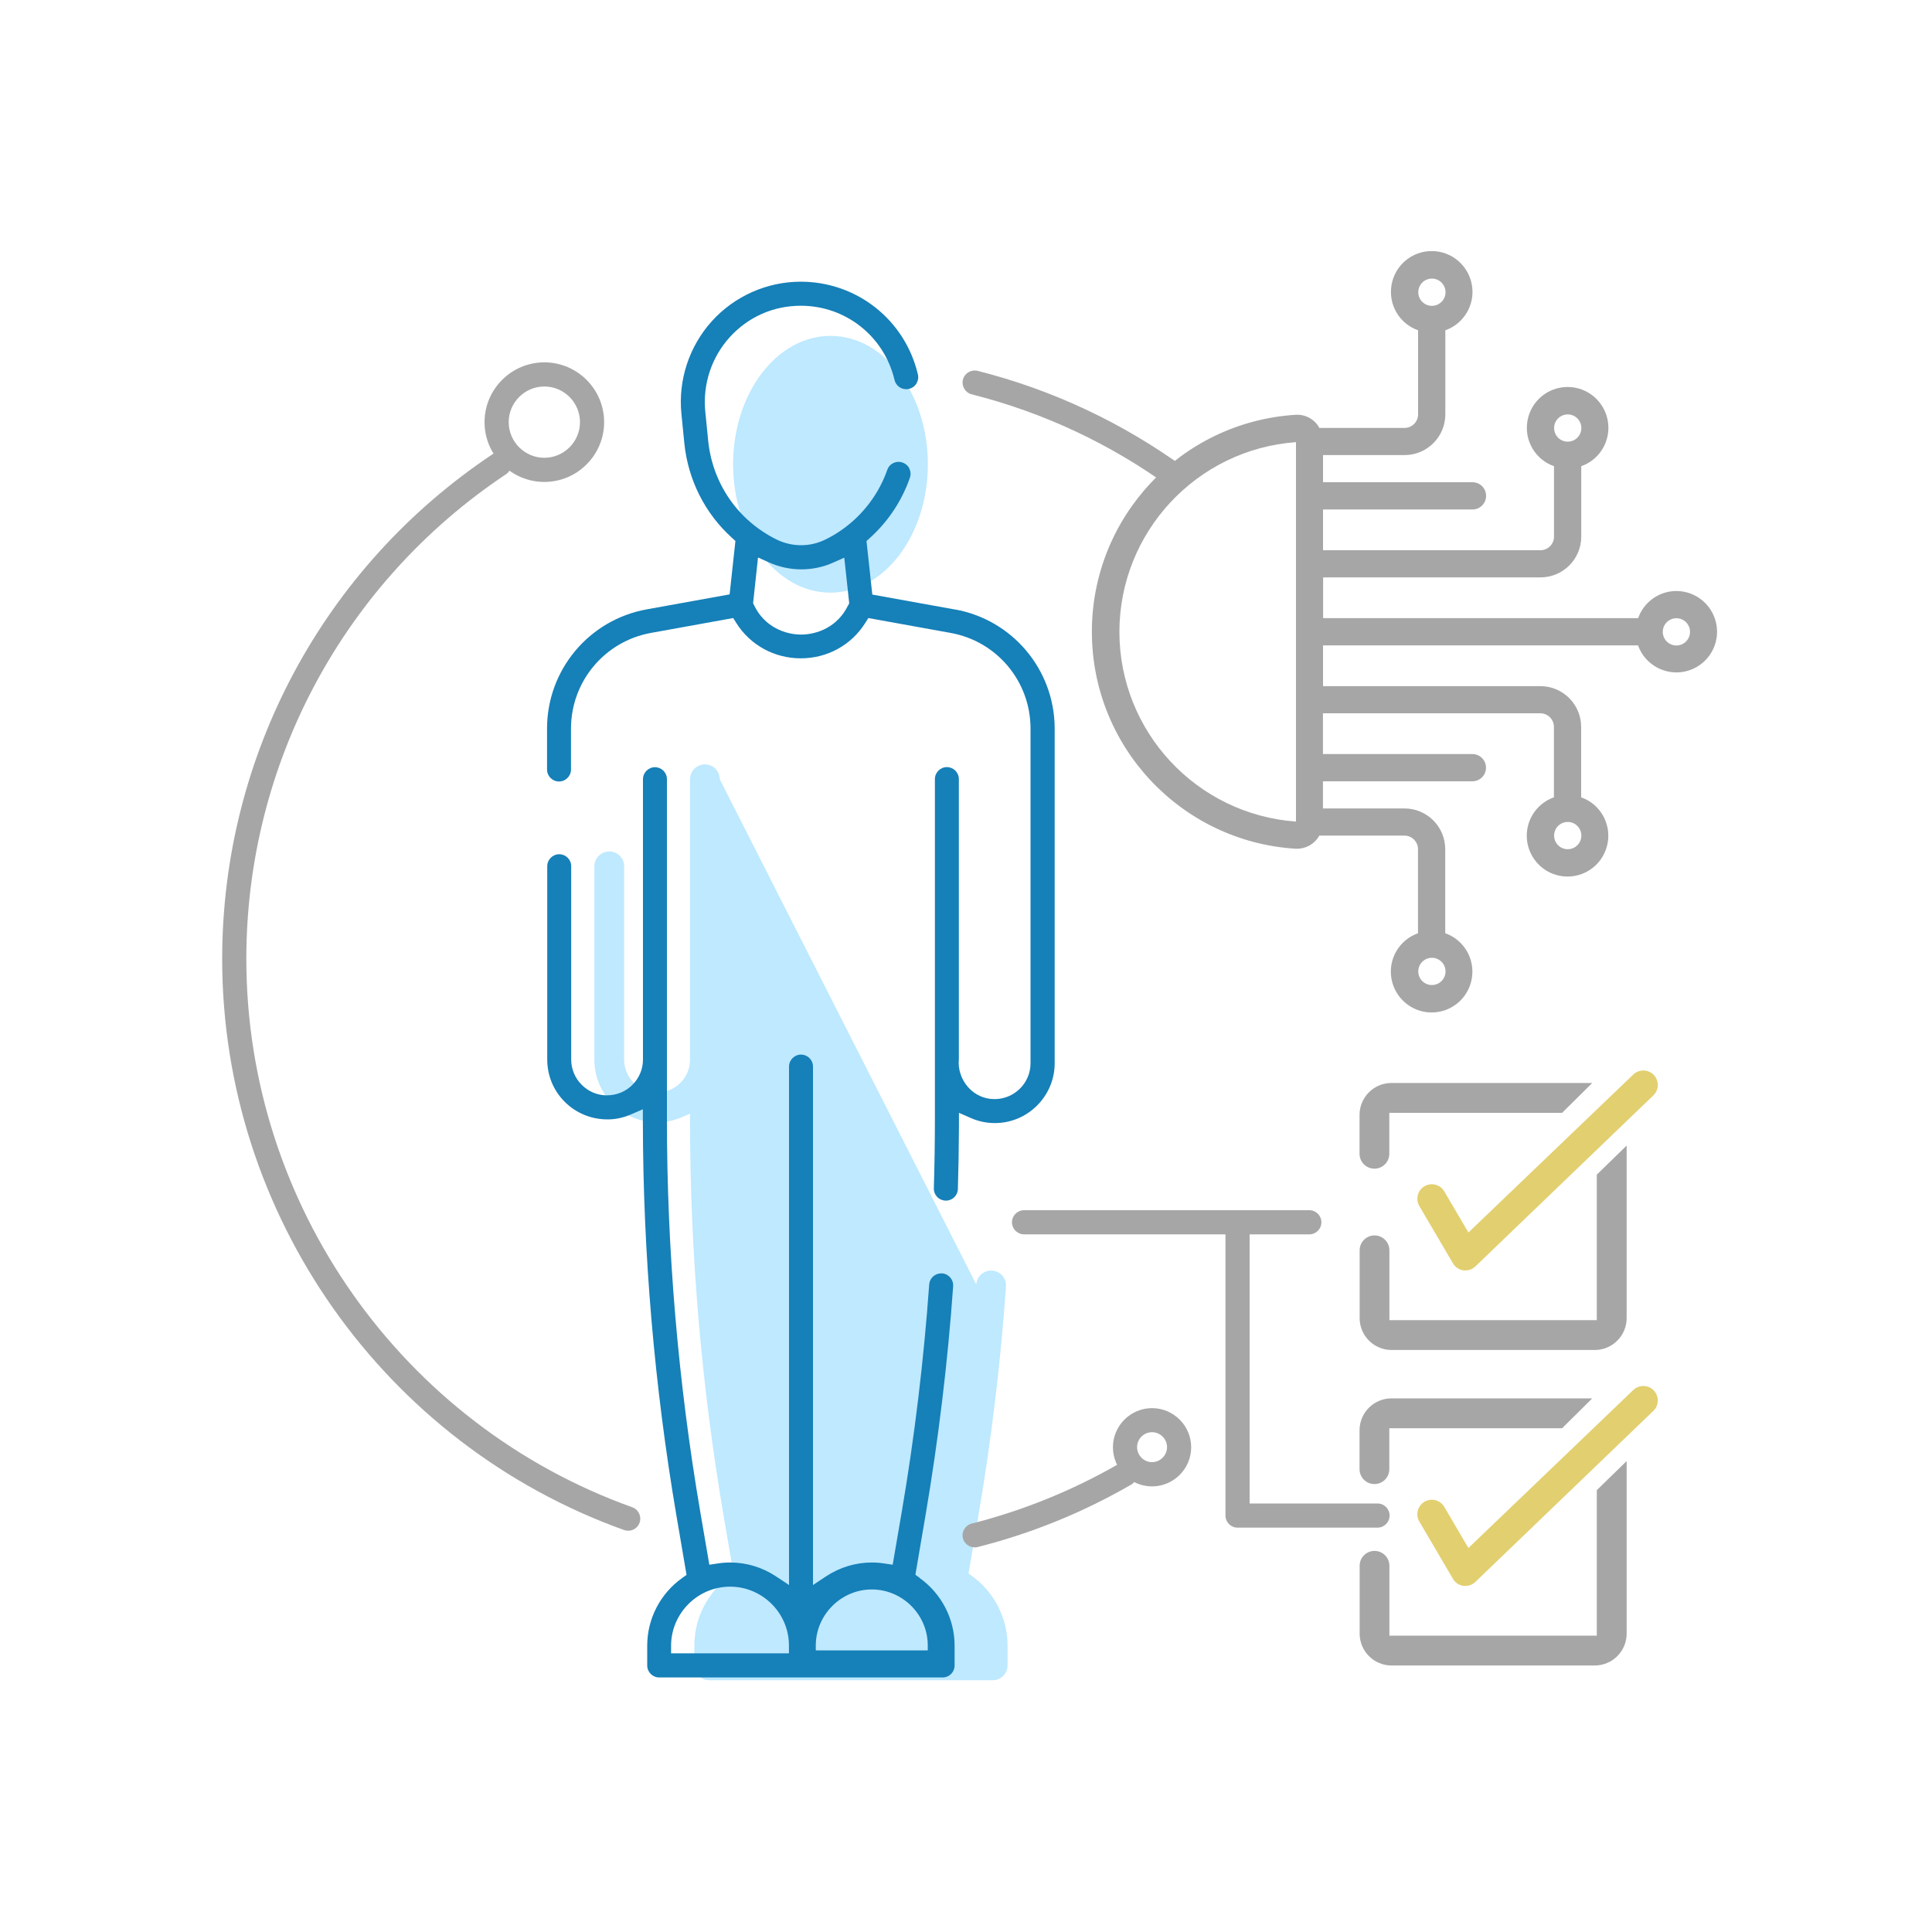 <svg width="200" height="200" viewBox="0 0 200 200" fill="none" xmlns="http://www.w3.org/2000/svg">
<g clip-path="url(#clip0_4339_2927)">
<path d="M74.51 80.67C74.51 79.82 73.82 79.13 72.97 79.13C72.12 79.13 71.43 79.82 71.43 80.67V109.7C71.43 110.6 71.08 111.45 70.44 112.09C69.8 112.73 68.95 113.09 68 113.1C67.11 113.1 66.26 112.75 65.62 112.11C64.97 111.47 64.61 110.61 64.61 109.69V89.68C64.61 88.83 63.92 88.14 63.07 88.14C62.22 88.14 61.53 88.83 61.53 89.68V109.69C61.53 111.44 62.21 113.07 63.45 114.3C64.68 115.51 66.3 116.18 68.07 116.18C68.95 116.18 69.8 115.99 70.59 115.65L71.43 115.29V116.2C71.45 129.81 72.62 143.51 74.91 156.92L75.93 162.89L75.62 163.11C73.28 164.78 71.88 167.48 71.88 170.34V172.4C71.88 173.25 72.57 173.94 73.42 173.94H102.76C103.61 173.94 104.3 173.25 104.3 172.4V170.34C104.3 167.48 102.9 164.78 100.57 163.11L100.26 162.89L101.28 156.92C102.62 149.09 103.58 141.1 104.14 133.18C104.2 132.33 103.56 131.59 102.71 131.53H102.6C101.79 131.53 101.12 132.16 101.06 132.96" fill="#BEE9FF"/>
<path d="M85.97 61.35C91.537 61.35 96.05 55.4 96.05 48.06C96.05 40.72 91.537 34.77 85.97 34.77C80.403 34.77 75.89 40.72 75.89 48.06C75.89 55.4 80.403 61.35 85.97 61.35Z" fill="#BEE9FF"/>
<path d="M173.54 61.18C171.76 61.18 170.17 62.31 169.58 63.99H136.97V59.77H159.47C161.8 59.77 163.69 57.88 163.69 55.55V48.26C165.63 47.58 166.79 45.59 166.44 43.57C166.09 41.55 164.34 40.06 162.28 40.06C160.22 40.06 158.47 41.54 158.12 43.57C157.77 45.6 158.93 47.58 160.87 48.26V55.55C160.87 56.33 160.24 56.96 159.46 56.96H136.96V52.74H152.43C153.21 52.74 153.84 52.11 153.84 51.33C153.84 50.55 153.21 49.92 152.43 49.92H136.96V47.11H145.4C147.73 47.11 149.62 45.22 149.62 42.89V34.19C151.56 33.51 152.72 31.52 152.37 29.5C152.02 27.48 150.27 25.99 148.21 25.99C146.15 25.99 144.4 27.47 144.05 29.5C143.7 31.53 144.86 33.51 146.8 34.19V42.89C146.8 43.67 146.17 44.3 145.39 44.3H136.58C136.1 43.4 135.13 42.87 134.11 42.94C122.26 43.69 113.03 53.52 113.03 65.4C113.03 77.28 122.26 87.11 134.11 87.86H134.27C135.23 87.86 136.12 87.34 136.57 86.5H145.38C146.16 86.5 146.79 87.13 146.79 87.91V96.61C144.85 97.29 143.69 99.28 144.04 101.3C144.39 103.32 146.14 104.81 148.2 104.81C150.26 104.81 152.01 103.33 152.36 101.3C152.71 99.27 151.55 97.29 149.61 96.61V87.91C149.61 85.58 147.72 83.69 145.39 83.69H136.95V80.88H152.42C153.2 80.88 153.83 80.25 153.83 79.47C153.83 78.69 153.2 78.06 152.42 78.06H136.95V73.84H159.45C160.23 73.84 160.86 74.47 160.86 75.25V82.54C158.92 83.22 157.76 85.21 158.11 87.23C158.46 89.25 160.21 90.74 162.27 90.74C164.33 90.74 166.08 89.26 166.43 87.23C166.78 85.2 165.62 83.22 163.68 82.54V75.25C163.68 72.92 161.79 71.03 159.46 71.03H136.96V66.81H169.57C170.29 68.83 172.41 69.98 174.49 69.5C176.58 69.01 177.97 67.04 177.72 64.91C177.47 62.78 175.67 61.18 173.53 61.18H173.54ZM162.29 42.9C163.07 42.9 163.7 43.53 163.7 44.31C163.7 45.09 163.07 45.72 162.29 45.72C161.51 45.72 160.88 45.09 160.88 44.31C160.88 43.53 161.51 42.9 162.29 42.9ZM148.23 28.84C149.01 28.84 149.64 29.47 149.64 30.25C149.64 31.03 149.01 31.66 148.23 31.66C147.45 31.66 146.82 31.03 146.82 30.25C146.82 29.47 147.45 28.84 148.23 28.84ZM148.23 101.97C147.45 101.97 146.82 101.34 146.82 100.56C146.82 99.78 147.45 99.15 148.23 99.15C149.01 99.15 149.64 99.78 149.64 100.56C149.64 101.34 149.01 101.97 148.23 101.97ZM162.29 87.91C161.51 87.91 160.88 87.28 160.88 86.5C160.88 85.72 161.51 85.09 162.29 85.09C163.07 85.09 163.7 85.72 163.7 86.5C163.7 87.28 163.07 87.91 162.29 87.91ZM115.88 65.41C115.89 55.09 123.87 46.52 134.16 45.77V85.05C123.86 84.3 115.89 75.73 115.88 65.41ZM173.54 66.82C172.76 66.82 172.13 66.19 172.13 65.41C172.13 64.63 172.76 64 173.54 64C174.32 64 174.95 64.63 174.95 65.41C174.95 66.19 174.32 66.82 173.54 66.82Z" fill="#A6A6A6"/>
<path d="M95.22 163.35L94.76 163.02L95.81 156.86C97.14 149.04 98.11 141.06 98.67 133.15C98.72 132.47 98.2 131.87 97.53 131.82H97.43C96.78 131.82 96.23 132.32 96.19 132.97C95.63 140.8 94.68 148.7 93.36 156.44L92.41 161.98L91.54 161.85C91.11 161.78 90.68 161.75 90.25 161.75C88.58 161.75 86.95 162.24 85.55 163.16L84.16 164.08V110.41C84.16 109.72 83.6 109.17 82.92 109.17C82.24 109.17 81.68 109.73 81.68 110.41V164.08L80.29 163.16C78.89 162.24 77.26 161.75 75.59 161.75C75.16 161.75 74.73 161.78 74.3 161.85L73.43 161.98L72.48 156.44C70.2 143.08 69.04 129.43 69.04 115.87V80.66C69.04 79.97 68.48 79.42 67.8 79.42C67.12 79.42 66.56 79.98 66.56 80.66V109.69C66.56 110.67 66.17 111.59 65.48 112.29C64.78 113 63.86 113.38 62.82 113.39C61.85 113.39 60.93 113.01 60.23 112.31C59.52 111.61 59.13 110.67 59.13 109.68V89.67C59.13 88.98 58.57 88.43 57.89 88.43C57.21 88.43 56.65 88.99 56.65 89.67V109.68C56.65 111.35 57.3 112.91 58.48 114.08C59.65 115.24 61.22 115.88 62.89 115.88C63.73 115.88 64.54 115.7 65.3 115.37L66.55 114.83V116.2C66.57 129.79 67.74 143.48 70.02 156.87L71.07 163.03L70.61 163.36C68.35 164.97 67 167.58 67 170.35V172.41C67 173.1 67.56 173.65 68.24 173.65H97.58C98.27 173.65 98.82 173.09 98.82 172.41V170.35C98.82 167.59 97.47 164.98 95.21 163.36L95.22 163.35ZM69.47 171.15V170.24C69.54 166.94 72.27 164.25 75.58 164.25C78.89 164.25 81.62 166.94 81.67 170.24V171.15H69.47ZM96.05 170.85H84.45V170.24C84.51 167.1 87.11 164.54 90.25 164.54C93.39 164.54 95.99 167.1 96.04 170.24V170.85H96.05Z" fill="#1680B8"/>
<path d="M98.88 63.1L90.3 61.55L89.7 56.01L90.04 55.7C90.92 54.9 91.7 54.02 92.34 53.09C93.12 51.97 93.74 50.75 94.19 49.46C94.3 49.15 94.28 48.81 94.14 48.51C94 48.21 93.74 47.99 93.43 47.88C93.3 47.83 93.16 47.81 93.02 47.81C92.49 47.81 92.02 48.14 91.85 48.64C91.47 49.72 90.95 50.74 90.3 51.67C89.06 53.46 87.38 54.91 85.43 55.86C84.66 56.24 83.8 56.44 82.93 56.44C82.06 56.44 81.19 56.24 80.41 55.86C76.41 53.89 73.76 50.07 73.31 45.62L73.01 42.6C72.73 39.8 73.65 37 75.53 34.92C77.44 32.81 80.05 31.65 82.9 31.65C87.54 31.65 91.53 34.81 92.6 39.33C92.73 39.89 93.23 40.29 93.81 40.29C93.91 40.29 94 40.28 94.1 40.26C94.42 40.18 94.7 39.99 94.87 39.7C95.04 39.42 95.1 39.08 95.02 38.76C93.69 33.11 88.7 29.17 82.9 29.16C79.4 29.16 76.04 30.65 73.69 33.25C71.34 35.85 70.19 39.35 70.54 42.84L70.84 45.86C71.22 49.67 72.98 53.16 75.79 55.69L76.13 56L75.53 61.53L66.95 63.08C60.97 64.16 56.63 69.35 56.63 75.42V79.66C56.63 80.35 57.19 80.9 57.87 80.9C58.55 80.9 59.11 80.34 59.11 79.66V75.42C59.11 70.55 62.59 66.39 67.38 65.52L75.9 63.98L76.22 64.49C77.66 66.78 80.16 68.15 82.9 68.15C85.64 68.15 88.13 66.78 89.57 64.49L89.89 63.98L98.41 65.52C103.2 66.38 106.68 70.54 106.68 75.42V110.07C106.68 112.11 105.01 113.78 102.95 113.78C101.91 113.78 100.95 113.35 100.24 112.57C99.52 111.77 99.15 110.67 99.26 109.67V80.65C99.26 79.96 98.7 79.41 98.02 79.41C97.34 79.41 96.78 79.97 96.78 80.65V115.86C96.78 118.3 96.74 120.71 96.67 123.01C96.66 123.34 96.78 123.65 97 123.89C97.23 124.14 97.56 124.28 97.92 124.29C98.59 124.29 99.14 123.76 99.16 123.09C99.22 121.03 99.26 118.84 99.27 116.57V115.2L100.53 115.75C101.31 116.09 102.14 116.26 102.99 116.26C106.37 116.26 109.14 113.51 109.18 110.14V75.33C109.13 69.3 104.8 64.16 98.87 63.09L98.88 63.1ZM87.79 62.67C86.72 64.9 84.58 65.69 82.93 65.69C81.28 65.69 79.14 64.9 78.07 62.67L77.96 62.44L78.47 57.71L79.6 58.22C80.64 58.69 81.8 58.94 82.95 58.94C84.1 58.94 85.24 58.7 86.27 58.23L87.4 57.73L87.91 62.45L87.8 62.68L87.79 62.67Z" fill="#1680B8"/>
<path d="M165.3 154.25V169.32H143.83V162.09C143.83 161.24 143.14 160.55 142.29 160.55C141.44 160.55 140.75 161.24 140.75 162.09V169.11C140.75 170.93 142.23 172.41 144.05 172.41H165.09C166.91 172.41 168.39 170.93 168.39 169.11V151.25L165.3 154.26V154.25Z" fill="#A6A6A6"/>
<path d="M144.04 144.76C142.22 144.76 140.74 146.24 140.74 148.06V152.09C140.74 152.94 141.43 153.63 142.28 153.63C143.13 153.63 143.82 152.94 143.82 152.09V147.85H161.71L164.83 144.76H144.03H144.04Z" fill="#A6A6A6"/>
<path d="M142.6 155.64H129.36V127.78H135.54C136.23 127.78 136.79 127.22 136.79 126.53C136.79 125.84 136.23 125.28 135.54 125.28H106.01C105.32 125.28 104.76 125.84 104.76 126.53C104.76 127.22 105.32 127.78 106.01 127.78H126.86V156.89C126.86 157.58 127.42 158.14 128.11 158.14H142.6C143.29 158.14 143.85 157.58 143.85 156.89C143.85 156.2 143.29 155.64 142.6 155.64Z" fill="#A6A6A6"/>
<path d="M100.89 160.18C100.33 160.18 99.82 159.8 99.68 159.24C99.51 158.57 99.92 157.89 100.59 157.72C105.91 156.37 111.04 154.29 115.83 151.53C116.43 151.18 117.19 151.39 117.54 151.99C117.88 152.59 117.68 153.35 117.08 153.7C112.09 156.58 106.75 158.75 101.2 160.15C101.1 160.18 100.99 160.19 100.89 160.19V160.18Z" fill="#A6A6A6"/>
<path d="M121.94 50.74C121.69 50.74 121.43 50.66 121.21 50.5C114.96 45.95 108.02 42.7 100.59 40.82C99.92 40.65 99.52 39.97 99.68 39.3C99.85 38.63 100.53 38.23 101.2 38.39C108.95 40.35 116.17 43.74 122.68 48.47C123.24 48.88 123.36 49.66 122.96 50.22C122.72 50.56 122.34 50.73 121.95 50.73L121.94 50.74Z" fill="#A6A6A6"/>
<path d="M65.03 158.46C64.89 158.46 64.75 158.44 64.61 158.39C39.72 149.47 23 125.72 23 99.27C23 78.24 33.46 58.71 50.99 47.02C51.56 46.64 52.34 46.79 52.72 47.37C53.1 47.95 52.95 48.72 52.37 49.1C35.55 60.32 25.5 79.08 25.5 99.27C25.5 124.66 41.56 147.47 65.45 156.03C66.1 156.26 66.44 156.98 66.21 157.63C66.03 158.14 65.55 158.46 65.03 158.46Z" fill="#A6A6A6"/>
<path d="M119.26 153.87C117.02 153.87 115.21 152.05 115.21 149.82C115.21 147.59 117.03 145.77 119.26 145.77C121.49 145.77 123.31 147.59 123.31 149.82C123.31 152.05 121.49 153.87 119.26 153.87ZM119.26 148.26C118.4 148.26 117.71 148.96 117.71 149.81C117.71 150.66 118.41 151.36 119.26 151.36C120.11 151.36 120.81 150.66 120.81 149.81C120.81 148.96 120.11 148.26 119.26 148.26Z" fill="#A6A6A6"/>
<path d="M56.35 49.89C52.94 49.89 50.16 47.11 50.16 43.7C50.16 40.29 52.94 37.51 56.35 37.51C59.76 37.51 62.54 40.29 62.54 43.7C62.54 47.11 59.76 49.89 56.35 49.89ZM56.35 40.01C54.32 40.01 52.66 41.67 52.66 43.7C52.66 45.73 54.32 47.39 56.35 47.39C58.38 47.39 60.04 45.73 60.04 43.7C60.04 41.67 58.38 40.01 56.35 40.01Z" fill="#A6A6A6"/>
<path d="M151.7 164.18C151.64 164.18 151.57 164.18 151.51 164.17C151.05 164.11 150.64 163.84 150.41 163.44L146.93 157.51C146.51 156.8 146.75 155.88 147.46 155.46C148.18 155.04 149.09 155.28 149.51 155.99L152.01 160.25L169.06 143.91C169.65 143.33 170.6 143.33 171.18 143.92C171.76 144.51 171.76 145.46 171.17 146.04L152.75 163.74C152.47 164.02 152.09 164.17 151.69 164.17L151.7 164.18Z" fill="#E2CF6F"/>
<path d="M165.3 121.59V136.66H143.83V129.43C143.83 128.58 143.14 127.89 142.29 127.89C141.44 127.89 140.75 128.58 140.75 129.43V136.45C140.75 138.27 142.23 139.75 144.05 139.75H165.09C166.91 139.75 168.39 138.27 168.39 136.45V118.59L165.3 121.6V121.59Z" fill="#A6A6A6"/>
<path d="M144.04 112.11C142.22 112.11 140.74 113.59 140.74 115.41V119.44C140.74 120.29 141.43 120.98 142.28 120.98C143.13 120.98 143.82 120.29 143.82 119.44V115.2H161.71L164.83 112.11H144.03H144.04Z" fill="#A6A6A6"/>
<path d="M151.7 131.52C151.64 131.52 151.57 131.52 151.51 131.51C151.05 131.45 150.64 131.18 150.41 130.78L146.93 124.85C146.51 124.14 146.75 123.22 147.46 122.8C148.18 122.38 149.09 122.62 149.51 123.33L152.01 127.59L169.06 111.25C169.65 110.67 170.6 110.67 171.18 111.26C171.76 111.85 171.76 112.8 171.17 113.38L152.75 131.08C152.47 131.36 152.09 131.51 151.69 131.51L151.7 131.52Z" fill="#E2CF6F"/>
</g>
<defs>
<clipPath id="clip0_4339_2927">
<rect width="154.76" height="147.94" fill="white" transform="translate(23 26)"/>
</clipPath>
</defs>
</svg>
